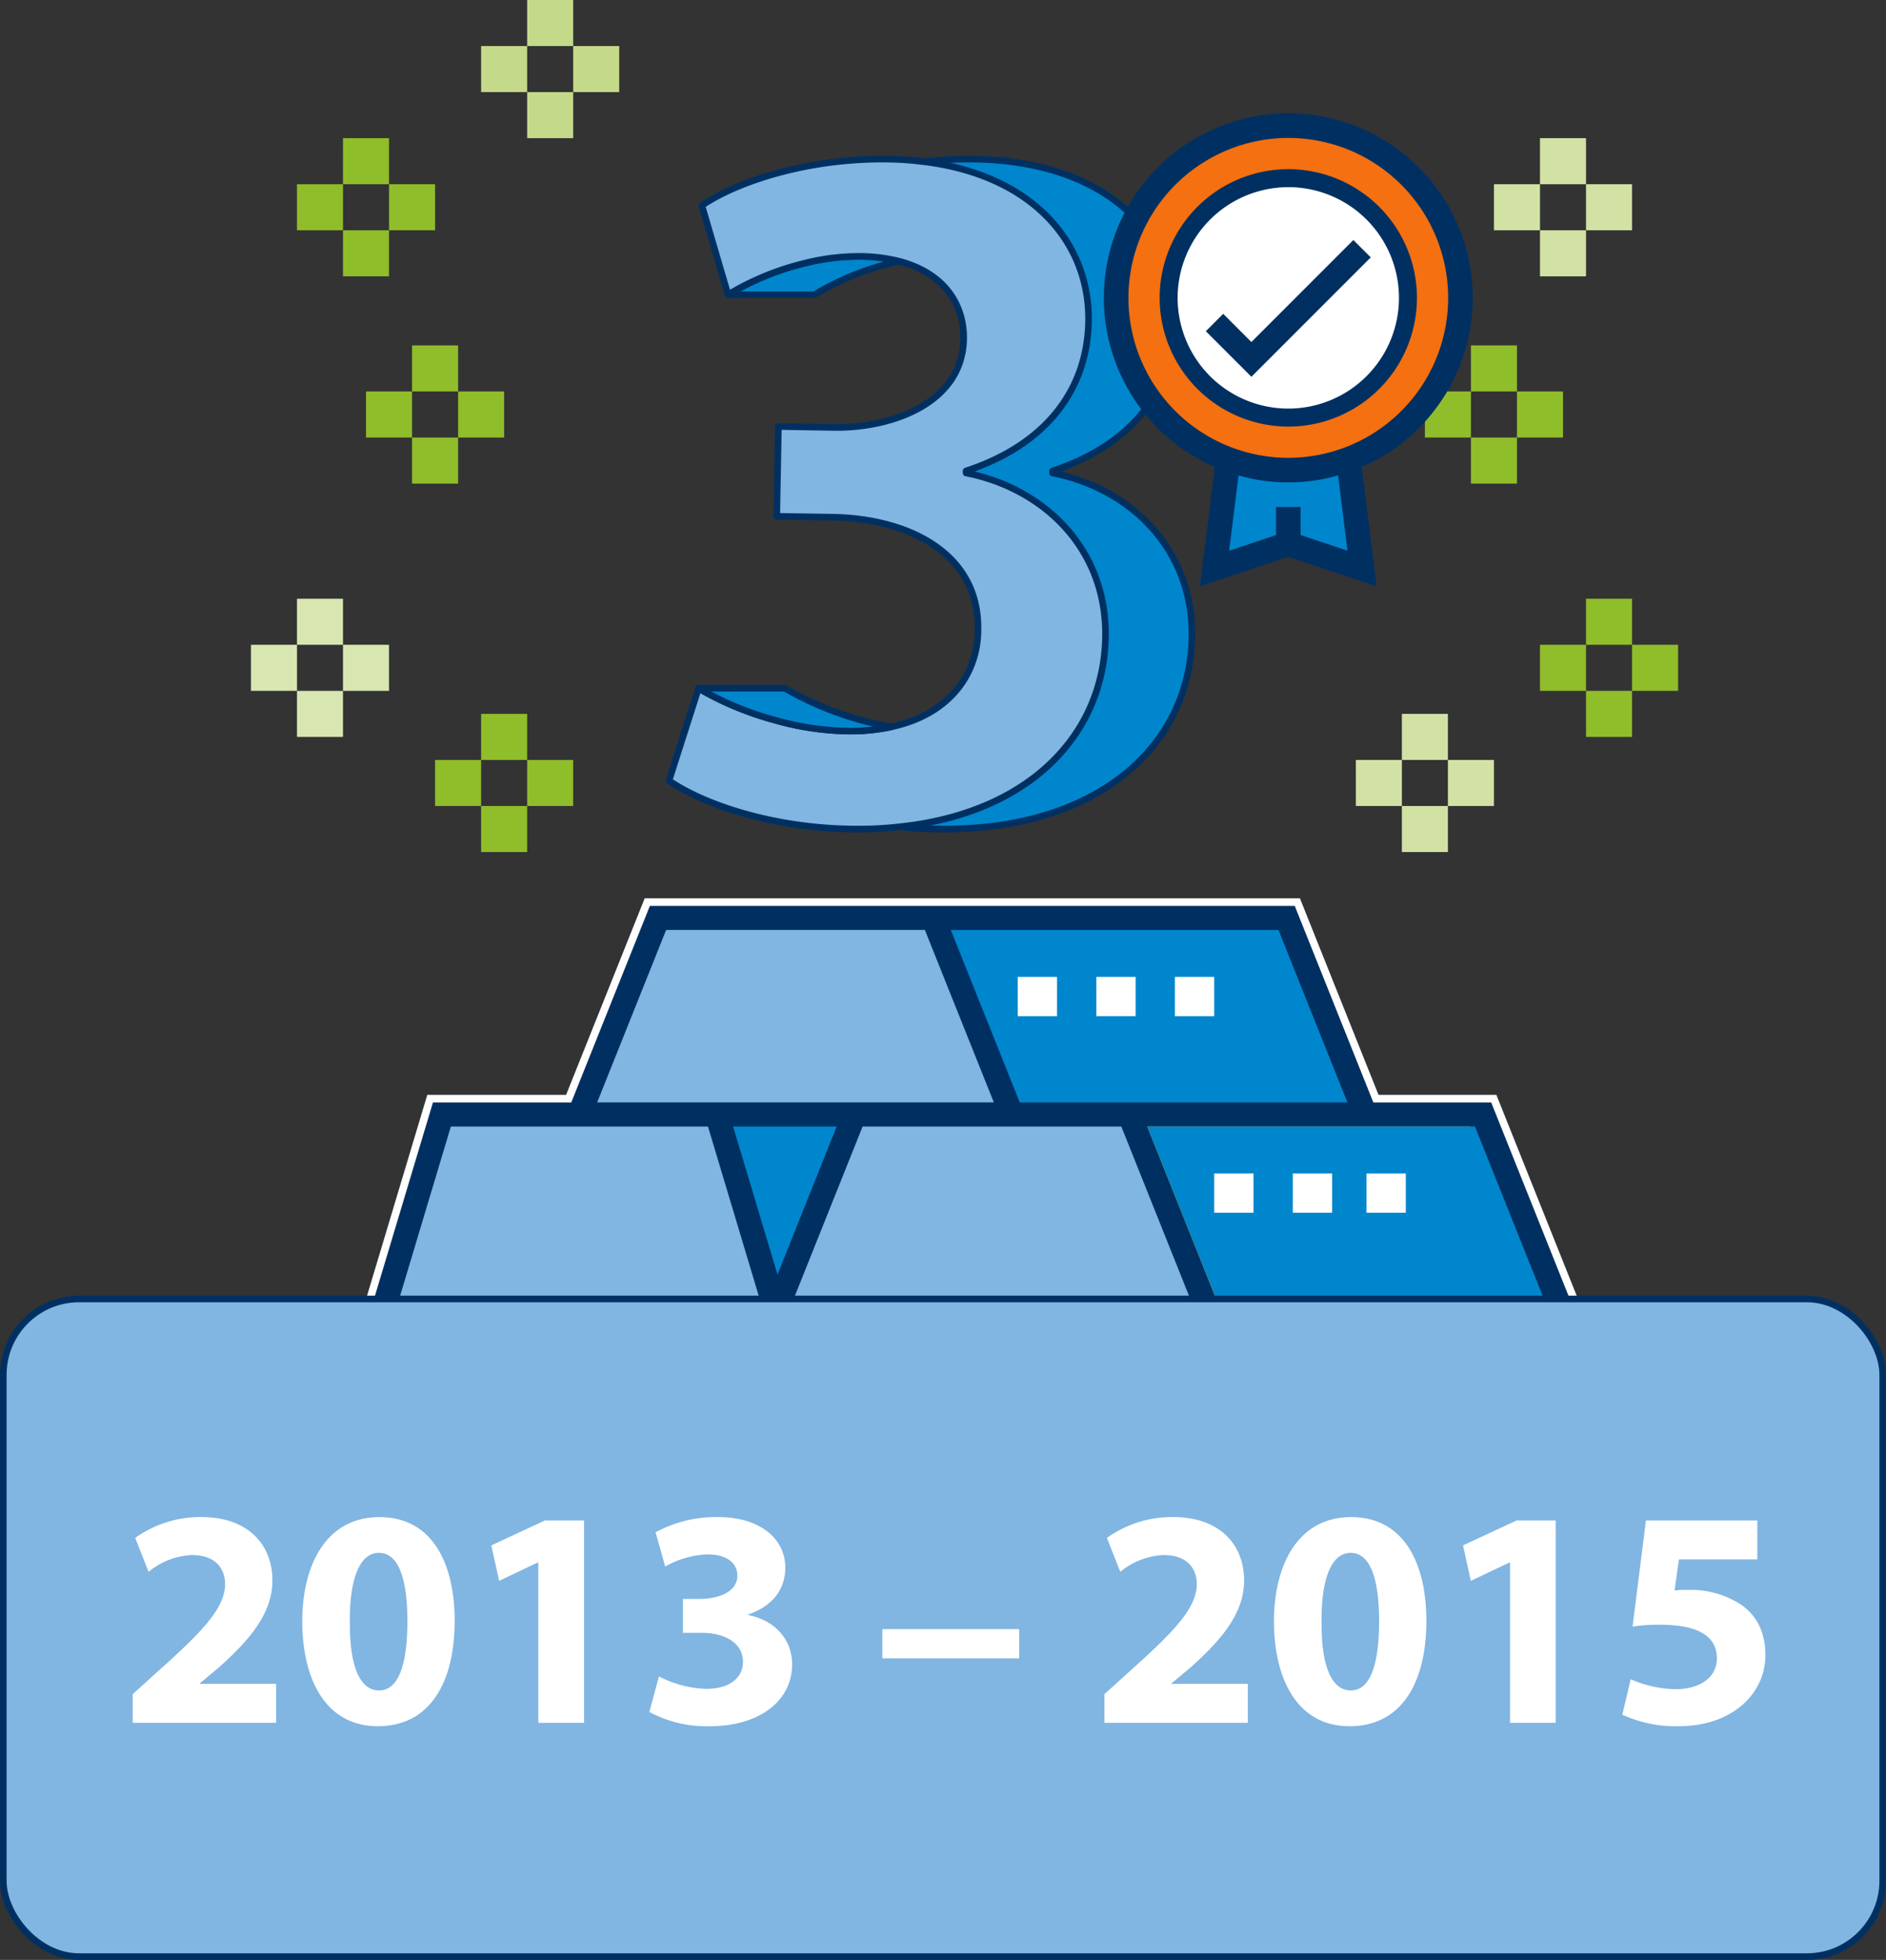 <svg xmlns="http://www.w3.org/2000/svg" width="286.048" height="297.132" viewBox="0 0 286.048 297.132">
  <rect x="0" y="0" width="286.048" height="297.132" fill="#333333" stroke="none"/>
  <g id="Group_17806" data-name="Group 17806" transform="translate(-83.664 -498.674)">
    <g id="Group_17803" data-name="Group 17803" transform="translate(121.721 498.674)">
      <g id="Group_17797" data-name="Group 17797">
        <g id="Group_17790" data-name="Group 17790" transform="translate(71.447 168.959)">
          <path id="Path_22779" data-name="Path 22779" d="M146.158,566.748l-9.136,29.8-8.94-29.8h18.076Z" transform="translate(-128.082 -566.748)" fill="#0086cc"/>
        </g>
        <g id="Group_17791" data-name="Group 17791" transform="translate(130.466 168.959)">
          <path id="Path_22780" data-name="Path 22780" d="M205.492,566.748l11.919,29.8H163.78l-11.919-29.8h53.631Z" transform="translate(-151.861 -566.748)" fill="#ffba13"/>
        </g>
        <g id="Group_17792" data-name="Group 17792" transform="translate(102.392 139.165)">
          <path id="Path_22781" data-name="Path 22781" d="M194.181,554.744,206.1,584.538H152.469L140.55,554.744Z" transform="translate(-140.55 -554.744)" fill="#0086cc"/>
        </g>
        <g id="Group_17793" data-name="Group 17793" transform="translate(79.915 168.959)">
          <path id="Path_22782" data-name="Path 22782" d="M183.586,566.748l11.916,29.8H131.494l11.919-29.8h40.174Z" transform="translate(-131.494 -566.748)" fill="#81b5e2"/>
        </g>
        <g id="Group_17794" data-name="Group 17794" transform="translate(20.027 168.959)">
          <path id="Path_22783" data-name="Path 22783" d="M158.015,566.748l8.94,29.8h-59.59l8.938-29.8h41.712Z" transform="translate(-107.365 -566.748)" fill="#81b5e2"/>
        </g>
        <g id="Group_17795" data-name="Group 17795" transform="translate(48.059 139.165)">
          <path id="Path_22784" data-name="Path 22784" d="M172.287,554.744l11.919,29.794H118.659l11.916-29.794h41.712Z" transform="translate(-118.659 -554.744)" fill="#81b5e2"/>
        </g>
        <g id="Group_17796" data-name="Group 17796" transform="translate(16.024 136.187)">
          <path id="Path_22785" data-name="Path 22785" d="M116.062,568.414,109.6,589.94h48.474l-6.458-21.526Z" transform="translate(-100.043 -531.507)" fill="none"/>
          <path id="Path_22786" data-name="Path 22786" d="M130.011,568.414l3.941,13.136,5.253-13.136Z" transform="translate(-69.8 -531.507)" fill="none"/>
          <path id="Path_22787" data-name="Path 22787" d="M166.557,556.41H130.442l-8.613,21.526h53.339Z" transform="translate(-81.926 -549.297)" fill="none"/>
          <path id="Path_22788" data-name="Path 22788" d="M142.445,568.414l-8.61,21.526h53.335l-8.61-21.526Z" transform="translate(-64.134 -531.507)" fill="none"/>
          <path id="Path_22789" data-name="Path 22789" d="M200.17,568.414H155.442l8.61,21.526h44.728Z" transform="translate(-32.112 -531.507)" fill="none"/>
          <path id="Path_22790" data-name="Path 22790" d="M196.773,577.936l-8.61-21.526H143.438l8.61,21.526Z" transform="translate(-49.902 -549.297)" fill="none"/>
          <path id="Path_22791" data-name="Path 22791" d="M276.915,583.8H259.039l-11.919-29.794H149.308L137.39,583.8H116.412l-10.035,33.445H290.293Zm-21.807,0h-49.7l-10.459-26.145h49.7m-92.874,0H191.02L201.48,583.8H141.316ZM111.284,613.6l7.843-26.143h38.995l7.843,26.143Zm50.65-26.143h15.708L168.668,609.9Zm9.181,26.143,10.459-26.143h39.24L231.273,613.6Zm53.631-26.143h49.7L284.907,613.6H235.2Z" transform="translate(-104.826 -552.855)" fill="#003062"/>
          <path id="Path_22792" data-name="Path 22792" d="M201.97,567.949H154.755l9.533,23.835H211.5ZM156.46,569.1h44.728l8.61,21.526H165.07Z" transform="translate(-33.13 -532.196)" fill="#fff"/>
          <path id="Path_22793" data-name="Path 22793" d="M248.829,553.544H149.452l-11.919,29.794H116.479l-10.727,35.753H292.924l-14.3-35.753H260.747M107.3,617.937l10.035-33.445h20.978L150.234,554.7h97.813l11.919,29.794h17.875l13.378,33.445Z" transform="translate(-105.752 -553.544)" fill="#fff"/>
          <path id="Path_22794" data-name="Path 22794" d="M203.77,567.484h-49.7l10.457,26.143h49.7Z" transform="translate(-34.148 -532.885)" fill="#0086cc"/>
        </g>
        <path id="Path_22795" data-name="Path 22795" d="M173.848,519.773h6.982v6.982h-6.982Z" transform="translate(11.19 -467.405)" fill="#90bd2a"/>
        <path id="Path_22796" data-name="Path 22796" d="M173.848,525.4h6.982v6.982h-6.982Z" transform="translate(11.19 -459.066)" fill="#90bd2a"/>
        <path id="Path_22797" data-name="Path 22797" d="M176.661,522.586h6.984v6.984h-6.984Z" transform="translate(15.358 -463.237)" fill="#90bd2a"/>
        <path id="Path_22798" data-name="Path 22798" d="M171.035,522.586h6.982v6.984h-6.982Z" transform="translate(7.021 -463.237)" fill="#90bd2a"/>
        <path id="Path_22799" data-name="Path 22799" d="M180.881,535.246h6.982v6.982h-6.982Z" transform="translate(21.612 -444.475)" fill="#90bd2a"/>
        <path id="Path_22800" data-name="Path 22800" d="M180.881,540.873h6.982v6.982h-6.982Z" transform="translate(21.612 -436.135)" fill="#90bd2a"/>
        <path id="Path_22801" data-name="Path 22801" d="M183.694,538.059h6.984v6.984h-6.984Z" transform="translate(25.781 -440.306)" fill="#90bd2a"/>
        <path id="Path_22802" data-name="Path 22802" d="M178.068,538.059h6.982v6.984h-6.982Z" transform="translate(17.443 -440.306)" fill="#90bd2a"/>
        <path id="Path_22803" data-name="Path 22803" d="M169.628,542.279h6.982v6.984h-6.982Z" transform="translate(4.935 -434.052)" fill="#d2e2a4"/>
        <path id="Path_22804" data-name="Path 22804" d="M169.628,547.906h6.982v6.982h-6.982Z" transform="translate(4.935 -425.713)" fill="#d2e2a4"/>
        <path id="Path_22805" data-name="Path 22805" d="M172.441,545.093h6.984v6.982h-6.984Z" transform="translate(9.104 -429.881)" fill="#d2e2a4"/>
        <path id="Path_22806" data-name="Path 22806" d="M166.815,545.093H173.8v6.982h-6.982Z" transform="translate(0.767 -429.881)" fill="#d2e2a4"/>
        <path id="Path_22807" data-name="Path 22807" d="M178.068,507.113h6.982V514.1h-6.982Z" transform="translate(17.443 -486.167)" fill="#d2e2a4"/>
        <path id="Path_22808" data-name="Path 22808" d="M178.068,512.74h6.982v6.982h-6.982Z" transform="translate(17.443 -477.828)" fill="#d2e2a4"/>
        <path id="Path_22809" data-name="Path 22809" d="M180.881,509.927h6.982v6.982h-6.982Z" transform="translate(21.612 -481.997)" fill="#d2e2a4"/>
        <path id="Path_22810" data-name="Path 22810" d="M175.255,509.927h6.982v6.982h-6.982Z" transform="translate(13.275 -481.997)" fill="#d2e2a4"/>
        <path id="Path_22811" data-name="Path 22811" d="M109.143,519.773h6.982v6.982h-6.982Z" transform="translate(-84.703 -467.405)" fill="#90bd2a"/>
        <path id="Path_22812" data-name="Path 22812" d="M109.143,525.4h6.982v6.982h-6.982Z" transform="translate(-84.703 -459.066)" fill="#90bd2a"/>
        <path id="Path_22813" data-name="Path 22813" d="M106.329,522.586h6.984v6.984h-6.984Z" transform="translate(-88.873 -463.237)" fill="#90bd2a"/>
        <path id="Path_22814" data-name="Path 22814" d="M111.956,522.586h6.982v6.984h-6.982Z" transform="translate(-80.534 -463.237)" fill="#90bd2a"/>
        <path id="Path_22815" data-name="Path 22815" d="M102.11,535.246h6.982v6.982H102.11Z" transform="translate(-95.126 -444.475)" fill="#d8e6b2"/>
        <path id="Path_22816" data-name="Path 22816" d="M102.11,540.873h6.982v6.982H102.11Z" transform="translate(-95.126 -436.135)" fill="#d8e6b2"/>
        <path id="Path_22817" data-name="Path 22817" d="M99.3,538.059h6.984v6.984H99.3Z" transform="translate(-99.296 -440.306)" fill="#d8e6b2"/>
        <path id="Path_22818" data-name="Path 22818" d="M104.923,538.059H111.9v6.984h-6.982Z" transform="translate(-90.957 -440.306)" fill="#d8e6b2"/>
        <path id="Path_22819" data-name="Path 22819" d="M113.363,542.279h6.982v6.984h-6.982Z" transform="translate(-78.449 -434.052)" fill="#90bd2a"/>
        <path id="Path_22820" data-name="Path 22820" d="M113.363,547.906h6.982v6.982h-6.982Z" transform="translate(-78.449 -425.713)" fill="#90bd2a"/>
        <path id="Path_22821" data-name="Path 22821" d="M110.549,545.093h6.984v6.982h-6.984Z" transform="translate(-82.619 -429.881)" fill="#90bd2a"/>
        <path id="Path_22822" data-name="Path 22822" d="M116.176,545.093h6.982v6.982h-6.982Z" transform="translate(-74.28 -429.881)" fill="#90bd2a"/>
        <path id="Path_22823" data-name="Path 22823" d="M104.923,507.113H111.9V514.1h-6.982Z" transform="translate(-90.957 -486.167)" fill="#90bd2a"/>
        <path id="Path_22824" data-name="Path 22824" d="M104.923,512.74H111.9v6.982h-6.982Z" transform="translate(-90.957 -477.828)" fill="#90bd2a"/>
        <path id="Path_22825" data-name="Path 22825" d="M102.11,509.927h6.982v6.982H102.11Z" transform="translate(-95.126 -481.997)" fill="#90bd2a"/>
        <path id="Path_22826" data-name="Path 22826" d="M107.736,509.927h6.982v6.982h-6.982Z" transform="translate(-86.788 -481.997)" fill="#90bd2a"/>
        <path id="Path_22827" data-name="Path 22827" d="M116.176,498.674h6.982v6.982h-6.982Z" transform="translate(-74.28 -498.674)" fill="#c4d989"/>
        <path id="Path_22828" data-name="Path 22828" d="M116.176,504.3h6.982v6.982h-6.982Z" transform="translate(-74.28 -490.336)" fill="#c4d989"/>
        <path id="Path_22829" data-name="Path 22829" d="M113.363,501.487h6.982v6.982h-6.982Z" transform="translate(-78.449 -494.505)" fill="#c4d989"/>
        <path id="Path_22830" data-name="Path 22830" d="M118.989,501.487h6.982v6.982h-6.982Z" transform="translate(-70.111 -494.505)" fill="#c4d989"/>
        <path id="Path_22831" data-name="Path 22831" d="M155.759,558.345h5.959V564.3h-5.959Z" transform="translate(-15.618 -410.242)" fill="#fff"/>
        <path id="Path_22832" data-name="Path 22832" d="M150.958,558.345h5.959V564.3h-5.959Z" transform="translate(-22.733 -410.242)" fill="#fff"/>
        <path id="Path_22833" data-name="Path 22833" d="M146.156,558.345h5.959V564.3h-5.959Z" transform="translate(-29.85 -410.242)" fill="#fff"/>
        <path id="Path_22834" data-name="Path 22834" d="M167.467,570.35h5.959v5.957h-5.959Z" transform="translate(1.733 -392.451)" fill="#fff"/>
        <path id="Path_22835" data-name="Path 22835" d="M162.962,570.35h5.959v5.957h-5.959Z" transform="translate(-4.943 -392.451)" fill="#fff"/>
        <path id="Path_22836" data-name="Path 22836" d="M158.16,570.35h5.959v5.957H158.16Z" transform="translate(-12.06 -392.451)" fill="#fff"/>
      </g>
      <g id="Group_17798" data-name="Group 17798" transform="translate(63.403 24.122)">
        <path id="Path_22837" data-name="Path 22837" d="M175.187,555.978v-.31c12.174-4,18.374-12.343,18.573-22.631.253-12.852-9.95-24.237-30.213-24.631a53.765,53.765,0,0,0-7.751.395h-.055c-8.682.958-16.235,3.636-20.63,6.622l2.564,8.737a33.26,33.26,0,0,1,8.541-1.015,24.524,24.524,0,0,1,5.721.735,34.133,34.133,0,0,1,7.384-.735c10.737.2,15.612,5.892,15.5,12.541-.2,9.836-11.162,13.557-19.784,13.388l-8.315-.141-.253,13.614,8.622.139c11.33.226,22.124,5.44,21.9,17.081,0,7.721-5.89,15.612-20.121,15.331a37.327,37.327,0,0,1-6.173-.621,29.274,29.274,0,0,1-6.932.621,42.55,42.55,0,0,1-10.71-1.663l-2.931,9.188c4.4,3.016,12.343,6,21.9,6.99h.027c1.777.2,3.609.308,5.468.338,24.321.452,38.5-12.43,38.808-29.057C196.576,567.589,187.078,558.316,175.187,555.978Z" transform="translate(-117.016 -508.393)" fill="#0086cc" stroke="#003062" stroke-linecap="round" stroke-linejoin="round" stroke-width="1"/>
        <path id="Path_22838" data-name="Path 22838" d="M154.409,515.074a41.639,41.639,0,0,0-12.852,5.073h-13.1a41.351,41.351,0,0,1,11.7-4.793,33.263,33.263,0,0,1,8.541-1.015A24.527,24.527,0,0,1,154.409,515.074Z" transform="translate(-119.49 -499.588)" fill="#0086cc" stroke="#003062" stroke-linecap="round" stroke-linejoin="round" stroke-width="1"/>
        <path id="Path_22839" data-name="Path 22839" d="M169.906,555.977v-.31c12.174-4,18.374-12.343,18.57-22.631.226-11.668-8.143-22.124-24.857-24.237h-.055a45.2,45.2,0,0,0-5.326-.395c-11.782-.226-22.745,3.184-28.409,7.017L133.8,528.95a41.351,41.351,0,0,1,11.7-4.793,33.26,33.26,0,0,1,8.541-1.015,24.524,24.524,0,0,1,5.721.735c6.763,1.775,9.863,6.48,9.779,11.807-.2,9.836-11.162,13.557-19.784,13.388l-8.315-.141-.253,13.614,8.622.139c11.33.226,22.124,5.44,21.9,17.081,0,6.312-3.944,12.738-13.189,14.711a29.274,29.274,0,0,1-6.932.621,42.55,42.55,0,0,1-10.71-1.663,47.233,47.233,0,0,1-11.556-4.82l-4.48,14.008c5.215,3.579,15.416,7.1,27.394,7.327a55.784,55.784,0,0,0,7.61-.338h.027c19.615-2.087,30.888-13.924,31.171-28.719C191.3,567.587,181.8,558.315,169.906,555.977Z" transform="translate(-124.841 -508.392)" fill="#81b5e2" stroke="#003062" stroke-linecap="round" stroke-linejoin="round" stroke-width="1"/>
        <path id="Path_22840" data-name="Path 22840" d="M155.844,546.576a29.277,29.277,0,0,1-6.932.621,42.55,42.55,0,0,1-10.71-1.663,47.231,47.231,0,0,1-11.556-4.82h13.1A49.815,49.815,0,0,0,155.844,546.576Z" transform="translate(-122.166 -460.493)" fill="#0086cc" stroke="#003062" stroke-linecap="round" stroke-linejoin="round" stroke-width="1"/>
      </g>
      <g id="Group_17802" data-name="Group 17802" transform="translate(129.361 17.185)">
        <g id="Group_17799" data-name="Group 17799" transform="translate(16.786 52.445)">
          <path id="Path_22841" data-name="Path 22841" d="M169.368,528.368a25.9,25.9,0,0,0,9.121-1.64l2.07,16.562-11.191-3.73-11.189,3.73,2.07-16.562a25.9,25.9,0,0,0,9.119,1.64Z" transform="translate(-158.179 -526.728)" fill="#0086cc"/>
        </g>
        <g id="Group_17800" data-name="Group 17800" transform="translate(1.866 1.866)">
          <path id="Path_22842" data-name="Path 22842" d="M169.157,556.928a26.172,26.172,0,1,1,9.119,1.64,26.13,26.13,0,0,1-9.119-1.64Z" transform="translate(-152.168 -506.35)" fill="#f47010"/>
        </g>
        <g id="Group_17801" data-name="Group 17801" transform="translate(9.326 9.326)">
          <circle id="Ellipse_706" data-name="Ellipse 706" cx="18.65" cy="18.65" r="18.65" fill="#fff"/>
        </g>
        <path id="Path_22843" data-name="Path 22843" d="M174.337,548.032a19.512,19.512,0,1,0-19.511-19.511A19.535,19.535,0,0,0,174.337,548.032Zm0-36.3a16.785,16.785,0,1,1-16.783,16.786A16.8,16.8,0,0,1,174.337,511.736Z" transform="translate(-146.362 -500.544)" fill="#003062"/>
        <path id="Path_22844" data-name="Path 22844" d="M164.56,534.073l18.1-18.1-2.636-2.636L164.56,528.8l-4.276-4.276-2.636,2.638Z" transform="translate(-142.18 -494.135)" fill="#003062"/>
        <path id="Path_22845" data-name="Path 22845" d="M168.244,559.219l-2.261,18.089,13.408-4.467,13.408,4.467-2.261-18.089a27.975,27.975,0,1,0-22.293,0Zm20.122,12.68-7.108-2.368V565.28h-3.73v4.252l-7.108,2.368,1.425-11.412a27.347,27.347,0,0,0,15.1,0Zm-8.975-62.571a24.245,24.245,0,1,1-24.244,24.247A24.273,24.273,0,0,1,179.391,509.328Z" transform="translate(-151.416 -505.598)" fill="#003062"/>
      </g>
    </g>
    <rect id="Rectangle_1617" data-name="Rectangle 1617" width="285.048" height="99.702" rx="11.498" transform="translate(84.164 695.604)" fill="#81b5e2" stroke="#003062" stroke-miterlimit="10" stroke-width="1"/>
    <g id="Group_17805" data-name="Group 17805" transform="translate(103.791 728.668)">
      <g id="Group_17804" data-name="Group 17804">
        <path id="Path_22846" data-name="Path 22846" d="M92.072,622.53v-4.341l3.964-3.587c6.7-5.994,9.958-9.439,10.052-13.023,0-2.5-1.509-4.482-5.048-4.482a11.116,11.116,0,0,0-6.56,2.546l-2.03-5.143a16.972,16.972,0,0,1,10.052-3.162c6.937,0,10.759,4.058,10.759,9.628,0,5.143-3.728,9.248-8.163,13.212l-2.832,2.36v.094h11.561v5.9Z" transform="translate(-92.072 -591.339)" fill="#fff"/>
        <path id="Path_22847" data-name="Path 22847" d="M125.553,607.052c0,9.486-3.822,16-11.655,16-7.927,0-11.422-7.126-11.467-15.808,0-8.871,3.773-15.9,11.7-15.9C122.344,591.339,125.553,598.653,125.553,607.052Zm-15.9.189c-.047,7.031,1.651,10.382,4.435,10.382s4.294-3.492,4.294-10.477c0-6.8-1.462-10.382-4.341-10.382C111.4,596.765,109.6,600.115,109.651,607.241Z" transform="translate(-76.72 -591.339)" fill="#fff"/>
        <path id="Path_22848" data-name="Path 22848" d="M121.114,597.919h-.094l-5.853,2.782-1.179-5.379,8.114-3.775h5.949V622.22h-6.937Z" transform="translate(-59.593 -591.029)" fill="#fff"/>
        <path id="Path_22849" data-name="Path 22849" d="M125.1,615.5a16.91,16.91,0,0,0,7.126,1.889c3.728,0,5.614-1.794,5.614-4.105,0-3.021-3.018-4.391-6.18-4.391h-2.926v-5.143h2.785c2.405-.047,5.473-.943,5.473-3.539,0-1.839-1.512-3.209-4.532-3.209a13.962,13.962,0,0,0-6.413,1.842l-1.464-5.192a19.224,19.224,0,0,1,9.484-2.311c6.562,0,10.194,3.445,10.194,7.645,0,3.256-1.842,5.805-5.614,7.126v.094c3.678.66,6.652,3.445,6.652,7.456,0,5.426-4.765,9.39-12.551,9.39a18.123,18.123,0,0,1-9.106-2.169Z" transform="translate(-45.284 -591.339)" fill="#fff"/>
        <path id="Path_22850" data-name="Path 22850" d="M158.641,598.183v4.438H137.879v-4.438Z" transform="translate(-24.186 -581.196)" fill="#fff"/>
        <path id="Path_22851" data-name="Path 22851" d="M151.451,622.53v-4.341l3.964-3.587c6.7-5.994,9.958-9.439,10.052-13.023,0-2.5-1.512-4.482-5.048-4.482a11.116,11.116,0,0,0-6.56,2.546l-2.03-5.143a16.972,16.972,0,0,1,10.052-3.162c6.935,0,10.759,4.058,10.759,9.628,0,5.143-3.728,9.248-8.166,13.212l-2.829,2.36v.094h11.561v5.9Z" transform="translate(-4.073 -591.339)" fill="#fff"/>
        <path id="Path_22852" data-name="Path 22852" d="M184.932,607.052c0,9.486-3.822,16-11.655,16-7.927,0-11.422-7.126-11.467-15.808,0-8.871,3.773-15.9,11.7-15.9C181.723,591.339,184.932,598.653,184.932,607.052Zm-15.9.189c-.05,7.031,1.651,10.382,4.435,10.382s4.294-3.492,4.294-10.477c0-6.8-1.462-10.382-4.341-10.382C170.775,596.765,168.98,600.115,169.03,607.241Z" transform="translate(11.279 -591.339)" fill="#fff"/>
        <path id="Path_22853" data-name="Path 22853" d="M180.494,597.919h-.1l-5.85,2.782-1.181-5.379,8.116-3.775h5.947V622.22h-6.935Z" transform="translate(28.405 -591.029)" fill="#fff"/>
        <path id="Path_22854" data-name="Path 22854" d="M203.577,597.448H191.686l-.663,4.718a13.335,13.335,0,0,1,1.983-.094,14.029,14.029,0,0,1,8.069,2.217c2.313,1.559,3.728,4.105,3.728,7.694,0,5.709-4.907,10.757-13.164,10.757a19.5,19.5,0,0,1-8.541-1.745l1.273-5.381a17.581,17.581,0,0,0,6.935,1.512c2.976,0,6.135-1.415,6.135-4.671,0-3.162-2.5-5.1-8.635-5.1a26.508,26.508,0,0,0-4.152.283l2.028-16.091h16.895Z" transform="translate(42.828 -591.029)" fill="#fff"/>
      </g>
    </g>
  </g>
</svg>
